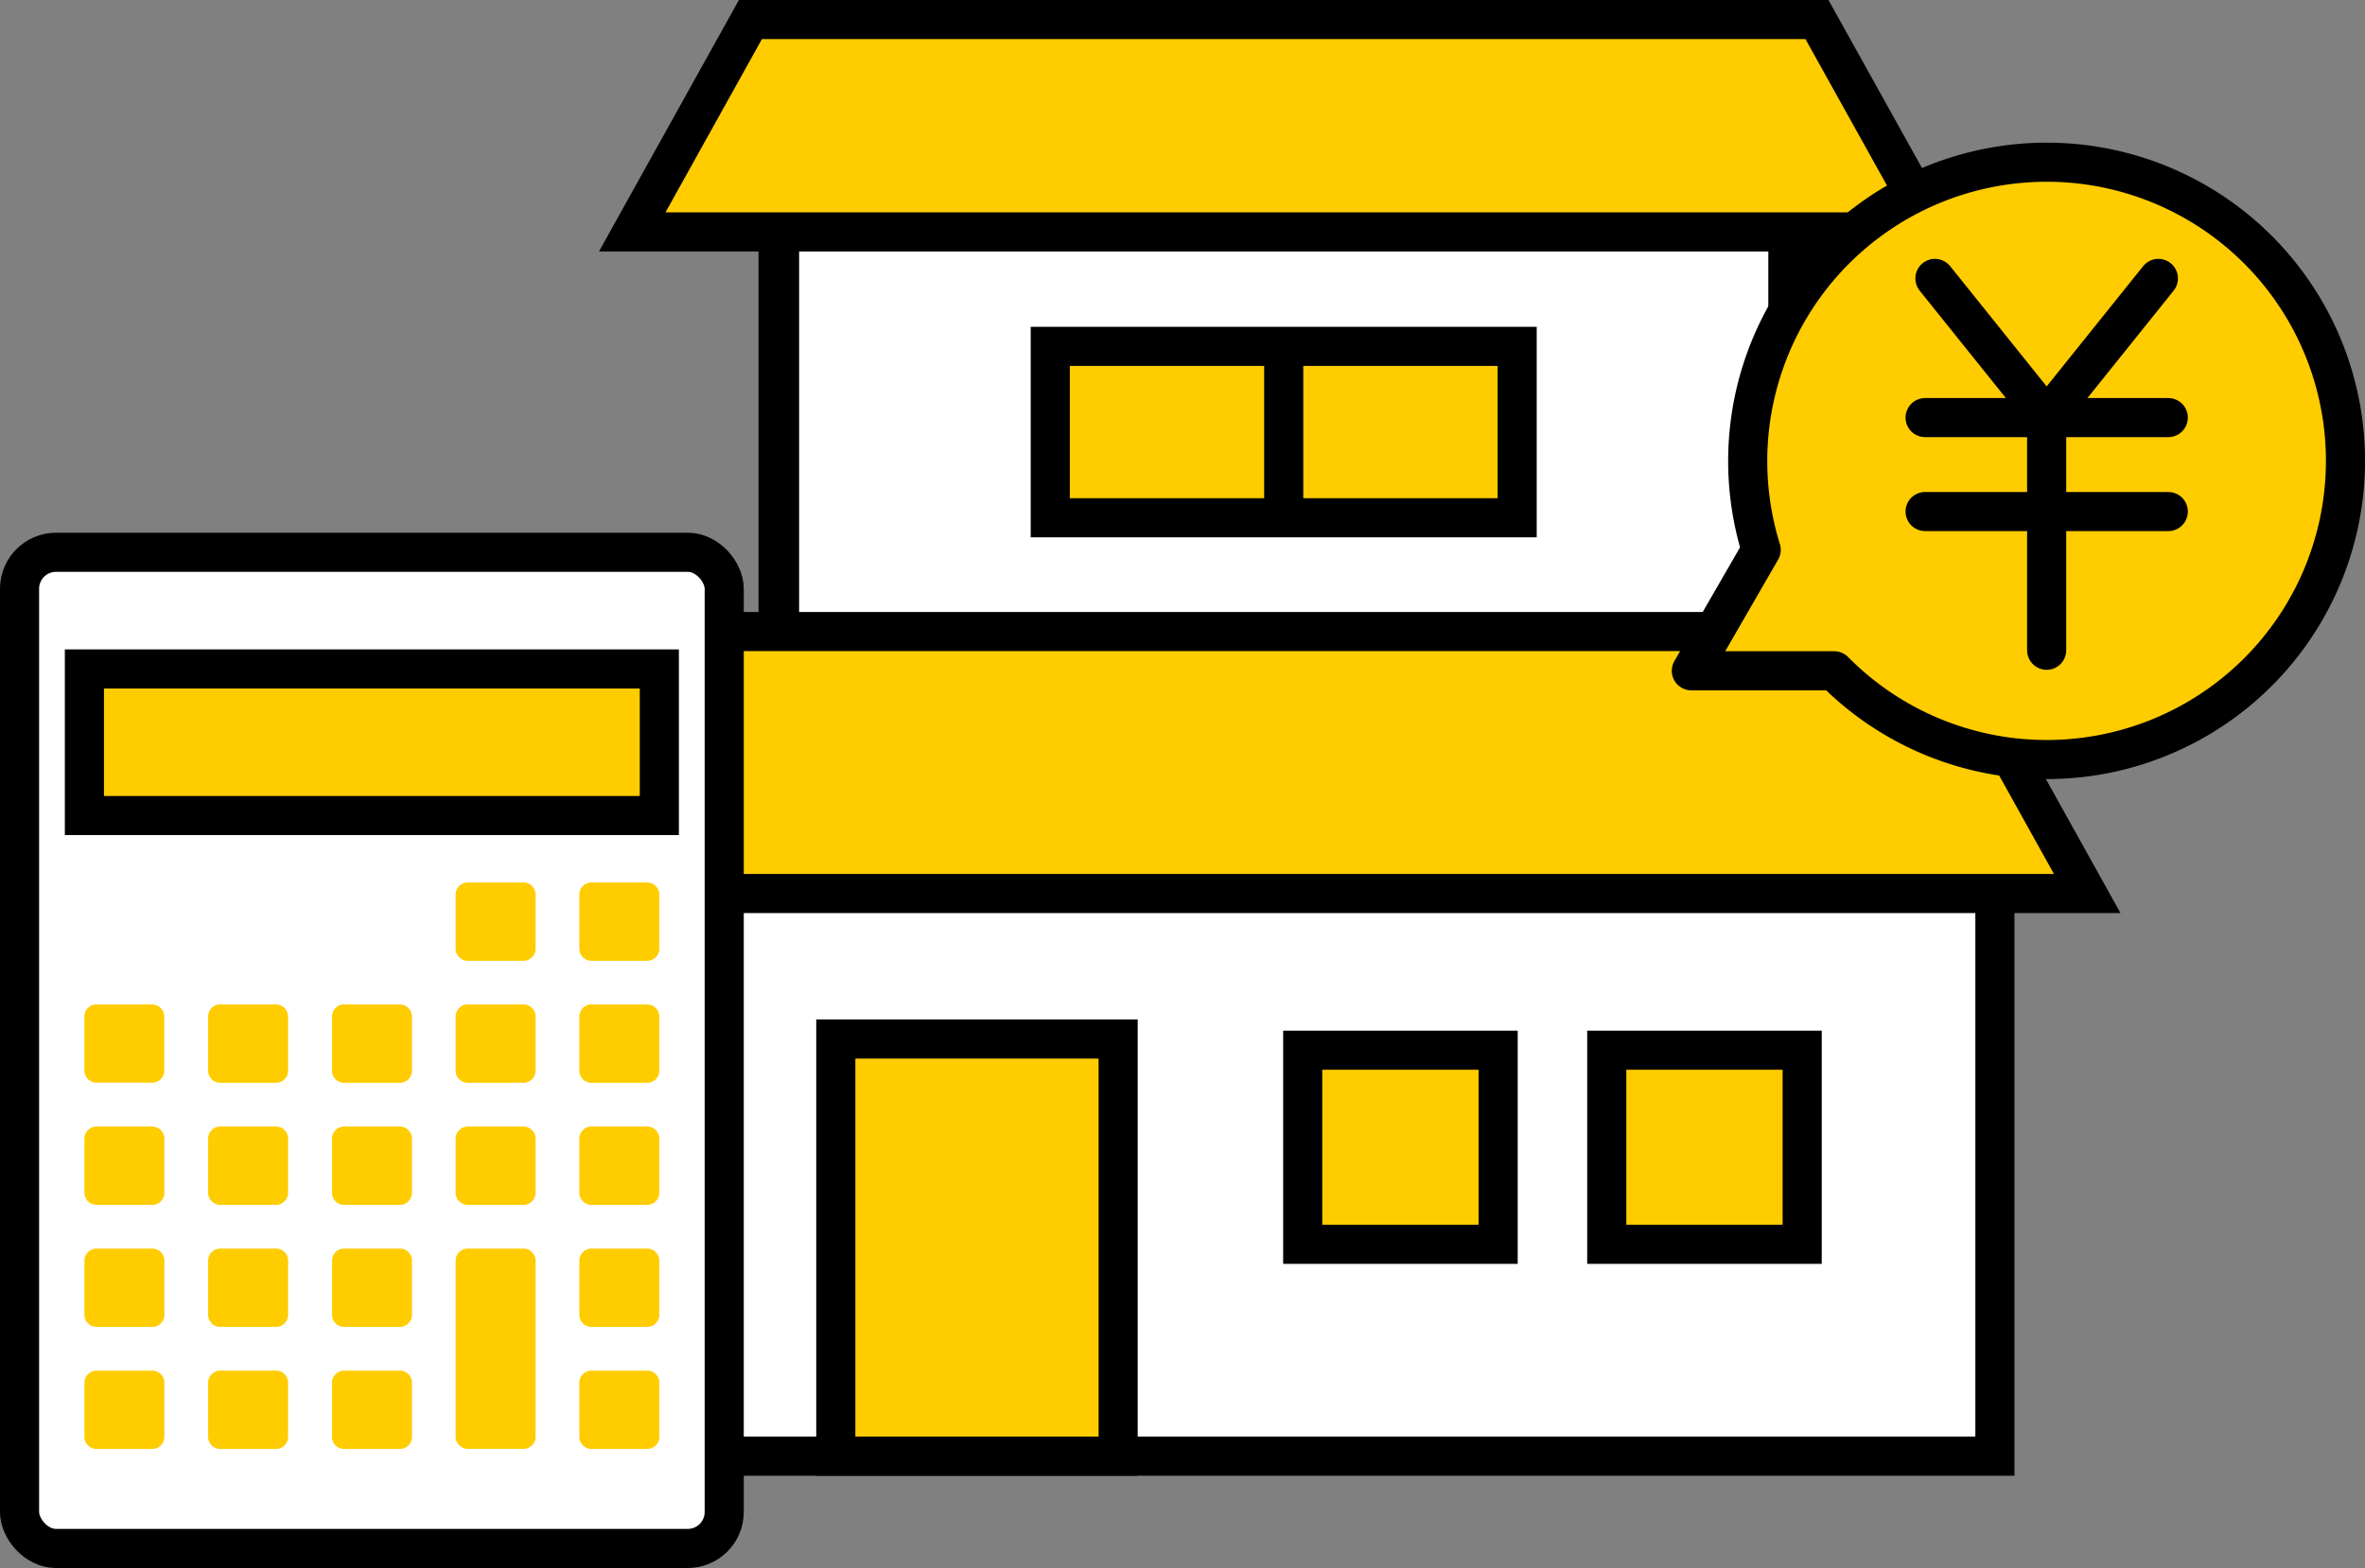 <svg xmlns="http://www.w3.org/2000/svg" xmlns:xlink="http://www.w3.org/1999/xlink" width="60.472" height="40.105" viewBox="0 0 60.472 40.105"><rect x="0" y="0" width="60.472" height="40.105" fill="#808080" stroke="none"/><defs><clipPath id="a"><rect width="60.472" height="40.105" transform="translate(0 0)" fill="none"/></clipPath></defs><g transform="translate(0 0)"><path d="M19.914,6.228v10.43h25.82V6.228" fill="#fff"/><path d="M19.914,6.228v10.43h25.82V6.228" fill="none" stroke="#000" stroke-miterlimit="10" stroke-width="1.038"/><path d="M51.009,22.853V37.245H14.639V22.853" fill="#fff"/><path d="M51.009,22.853V37.245H14.639V22.853" fill="none" stroke="#000" stroke-miterlimit="10" stroke-width="1"/><path d="M53.369,22.853H12.279l3.728-6.7H49.641Z" fill="#fc0"/><path d="M53.369,22.853H12.279l3.728-6.7H49.641Z" fill="none" stroke="#000" stroke-miterlimit="10" stroke-width="1"/><path d="M49.482,5.932H16.166L19.188.5H46.459Z" fill="#fc0"/><g clip-path="url(#a)"><path d="M49.482,5.932H16.166L19.188.5H46.459Z" fill="none" stroke="#000" stroke-miterlimit="10" stroke-width="1"/></g><rect width="7.219" height="10.67" transform="translate(21.371 26.575)" fill="#fc0"/><rect width="7.219" height="10.67" transform="translate(21.371 26.575)" fill="none" stroke="#000" stroke-miterlimit="10" stroke-width="1"/><rect width="4.997" height="4.965" transform="translate(33.31 26.861)" fill="#fc0"/><rect width="4.997" height="4.965" transform="translate(33.31 26.861)" fill="none" stroke="#000" stroke-miterlimit="10" stroke-width="1"/><rect width="4.997" height="4.965" transform="translate(41.084 26.861)" fill="#fc0"/><rect width="4.997" height="4.965" transform="translate(41.084 26.861)" fill="none" stroke="#000" stroke-miterlimit="10" stroke-width="1"/><rect width="11.938" height="4.384" transform="translate(26.855 8.859)" fill="#fc0"/><rect width="11.938" height="4.384" transform="translate(26.855 8.859)" fill="none" stroke="#000" stroke-miterlimit="10" stroke-width="1"/><line y1="4.384" transform="translate(32.824 8.859)" fill="none" stroke="#000" stroke-miterlimit="10" stroke-width="1"/><g clip-path="url(#a)"><path d="M17.586,39.6H1.432A.932.932,0,0,1,.5,38.673V15.058a.933.933,0,0,1,.932-.932H17.586a.932.932,0,0,1,.932.932V38.673a.932.932,0,0,1-.932.932" fill="#fff"/><rect width="18.018" height="25.479" rx="0.932" transform="translate(0.5 14.126)" fill="none" stroke="#000" stroke-linecap="round" stroke-linejoin="round" stroke-width="1"/><rect width="14.701" height="3.749" transform="translate(2.158 17.11)" fill="#fc0"/><rect width="14.701" height="3.749" transform="translate(2.158 17.11)" fill="none" stroke="#000" stroke-miterlimit="10" stroke-width="1"/><path d="M2.47,25.692H3.894A.31.31,0,0,1,4.2,26v1.381a.31.31,0,0,1-.31.311H2.47a.311.311,0,0,1-.311-.311V26a.311.311,0,0,1,.311-.311" fill="#fc0"/><path d="M5.634,25.692H7.057a.31.31,0,0,1,.31.311v1.381a.31.31,0,0,1-.31.311H5.634a.311.311,0,0,1-.312-.311V26a.311.311,0,0,1,.312-.311" fill="#fc0"/><path d="M8.8,25.692h1.424a.31.31,0,0,1,.31.311v1.381a.31.31,0,0,1-.31.311H8.8a.311.311,0,0,1-.311-.311V26a.311.311,0,0,1,.311-.311" fill="#fc0"/><path d="M11.961,25.692h1.424a.31.31,0,0,1,.31.311v1.381a.31.31,0,0,1-.31.311H11.961a.311.311,0,0,1-.311-.311V26a.311.311,0,0,1,.311-.311" fill="#fc0"/><path d="M15.125,25.692h1.424a.31.31,0,0,1,.31.311v1.381a.31.31,0,0,1-.31.311H15.125a.311.311,0,0,1-.311-.311V26a.311.311,0,0,1,.311-.311" fill="#fc0"/><path d="M11.961,22.571h1.424a.31.31,0,0,1,.31.311v1.381a.31.31,0,0,1-.31.311H11.961a.311.311,0,0,1-.311-.311V22.882a.311.311,0,0,1,.311-.311" fill="#fc0"/><path d="M15.125,22.571h1.424a.31.31,0,0,1,.31.311v1.381a.31.31,0,0,1-.31.311H15.125a.311.311,0,0,1-.311-.311V22.882a.311.311,0,0,1,.311-.311" fill="#fc0"/><path d="M2.47,28.814H3.894a.31.31,0,0,1,.31.311v1.381a.31.31,0,0,1-.31.311H2.47a.311.311,0,0,1-.311-.311V29.125a.311.311,0,0,1,.311-.311" fill="#fc0"/><path d="M5.634,28.814H7.057a.31.31,0,0,1,.31.311v1.381a.31.31,0,0,1-.31.311H5.634a.311.311,0,0,1-.312-.311V29.125a.311.311,0,0,1,.312-.311" fill="#fc0"/><path d="M8.8,28.814h1.424a.31.31,0,0,1,.31.311v1.381a.31.31,0,0,1-.31.311H8.8a.311.311,0,0,1-.311-.311V29.125a.311.311,0,0,1,.311-.311" fill="#fc0"/><path d="M11.961,28.814h1.424a.31.31,0,0,1,.31.311v1.381a.31.31,0,0,1-.31.311H11.961a.311.311,0,0,1-.311-.311V29.125a.311.311,0,0,1,.311-.311" fill="#fc0"/><path d="M15.125,28.814h1.424a.31.31,0,0,1,.31.311v1.381a.31.31,0,0,1-.31.311H15.125a.311.311,0,0,1-.311-.311V29.125a.311.311,0,0,1,.311-.311" fill="#fc0"/><path d="M2.47,31.935H3.894a.31.31,0,0,1,.31.311v1.381a.31.31,0,0,1-.31.311H2.47a.311.311,0,0,1-.311-.311V32.246a.311.311,0,0,1,.311-.311" fill="#fc0"/><path d="M5.634,31.935H7.057a.31.31,0,0,1,.31.311v1.381a.31.31,0,0,1-.31.311H5.634a.311.311,0,0,1-.312-.311V32.246a.311.311,0,0,1,.312-.311" fill="#fc0"/><path d="M8.8,31.935h1.424a.31.31,0,0,1,.31.311v1.381a.31.31,0,0,1-.31.311H8.8a.311.311,0,0,1-.311-.311V32.246a.311.311,0,0,1,.311-.311" fill="#fc0"/><path d="M15.125,31.935h1.424a.31.31,0,0,1,.31.311v1.381a.31.31,0,0,1-.31.311H15.125a.311.311,0,0,1-.311-.311V32.246a.311.311,0,0,1,.311-.311" fill="#fc0"/><path d="M2.47,35.057H3.894a.31.31,0,0,1,.31.311v1.381a.31.31,0,0,1-.31.311H2.47a.311.311,0,0,1-.311-.311V35.368a.311.311,0,0,1,.311-.311" fill="#fc0"/><path d="M5.634,35.057H7.057a.31.31,0,0,1,.31.311v1.381a.31.31,0,0,1-.31.311H5.634a.311.311,0,0,1-.312-.311V35.368a.311.311,0,0,1,.312-.311" fill="#fc0"/><path d="M8.8,35.057h1.424a.31.31,0,0,1,.31.311v1.381a.31.31,0,0,1-.31.311H8.8a.311.311,0,0,1-.311-.311V35.368a.311.311,0,0,1,.311-.311" fill="#fc0"/><path d="M11.961,31.935h1.424a.31.31,0,0,1,.31.311v4.5a.31.31,0,0,1-.31.311H11.961a.311.311,0,0,1-.311-.311v-4.5a.311.311,0,0,1,.311-.311" fill="#fc0"/><path d="M15.125,35.057h1.424a.31.31,0,0,1,.31.311v1.381a.31.31,0,0,1-.31.311H15.125a.311.311,0,0,1-.311-.311V35.368a.311.311,0,0,1,.311-.311" fill="#fc0"/><path d="M52.333,4.149a7.644,7.644,0,0,0-7.3,9.914l-1.786,3.094H46.9A7.639,7.639,0,1,0,52.333,4.149" fill="#fc0"/><path d="M52.333,4.149a7.644,7.644,0,0,0-7.3,9.914l-1.786,3.094H46.9A7.639,7.639,0,1,0,52.333,4.149Z" fill="none" stroke="#000" stroke-linecap="round" stroke-linejoin="round" stroke-width="1"/><path d="M55.189,7.121l-2.857,3.561L49.475,7.121" fill="none" stroke="#000" stroke-linecap="round" stroke-linejoin="round" stroke-width="1"/><line y2="5.951" transform="translate(52.332 10.681)" fill="none" stroke="#000" stroke-linecap="round" stroke-linejoin="round" stroke-width="1"/><line x2="6.218" transform="translate(49.224 10.681)" fill="none" stroke="#000" stroke-linecap="round" stroke-linejoin="round" stroke-width="1"/><line x2="6.218" transform="translate(49.224 13.084)" fill="none" stroke="#000" stroke-linecap="round" stroke-linejoin="round" stroke-width="1"/></g></g></svg>